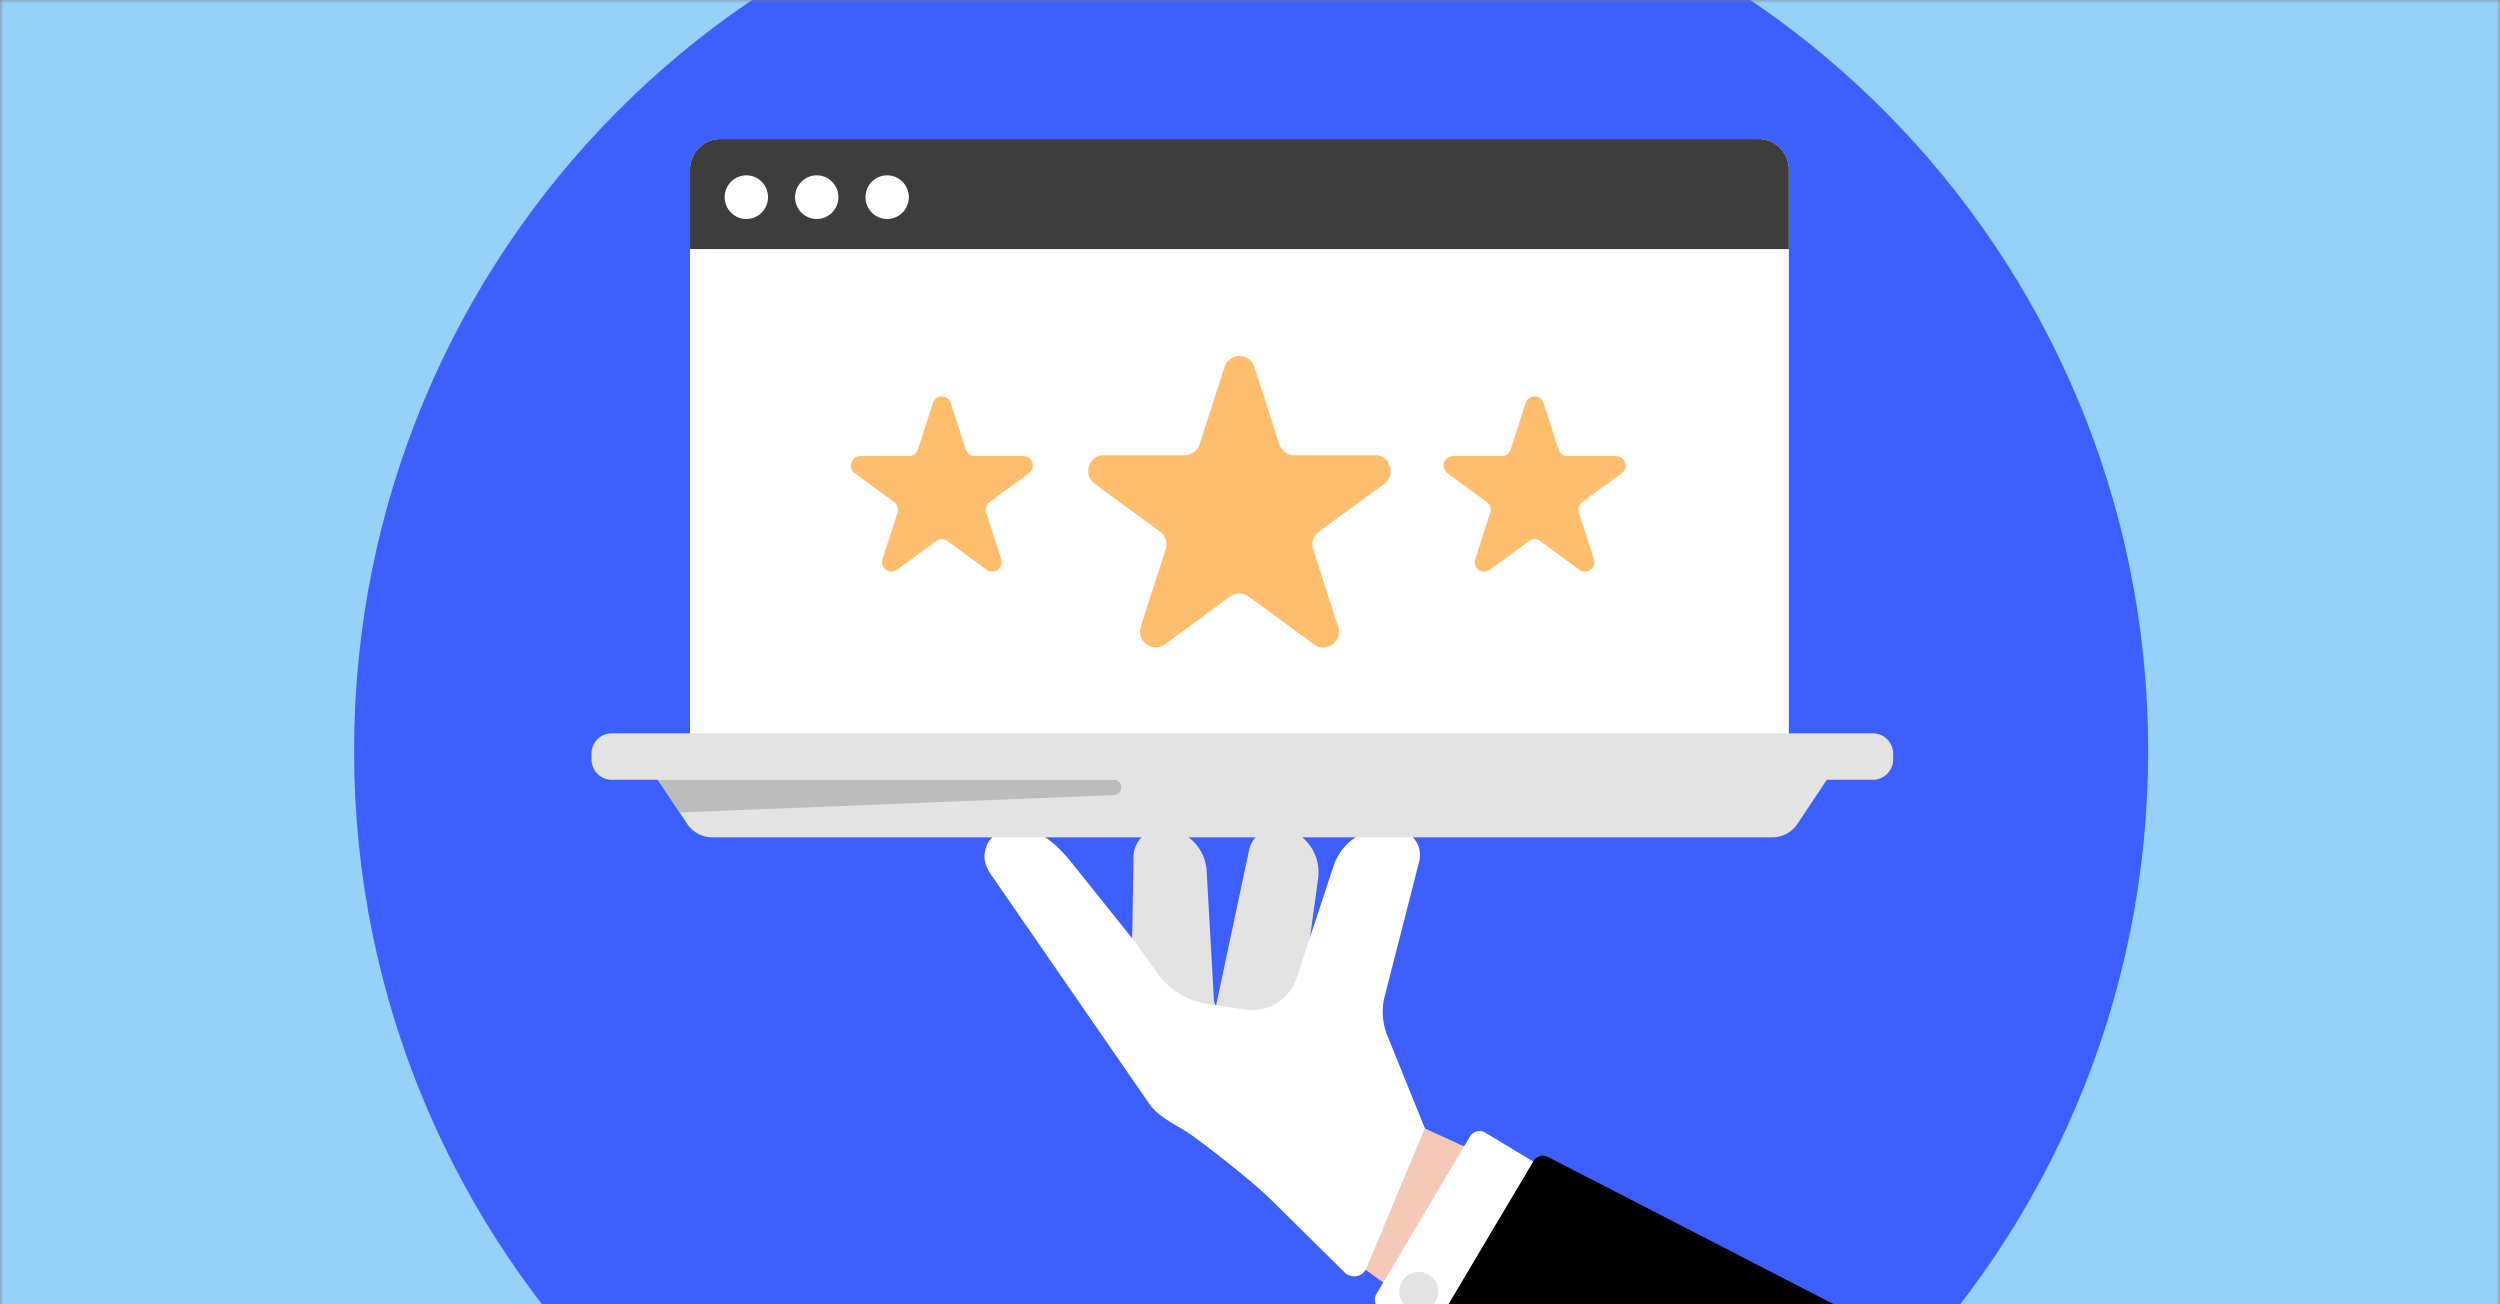 <svg xmlns="http://www.w3.org/2000/svg" width="368" height="192" fill="none" viewBox="0 0 368 192">
  <rect x="0" y="0" width="368" height="192" fill="#808080" stroke="none"/>
  <g clip-path="url(#a)">
    <mask id="b" width="368" height="196" x="0" y="-1" maskUnits="userSpaceOnUse" style="mask-type:luminance">
      <path fill="#fff" d="M0-.115h368v194.151H0V-.115Z"/>
    </mask>
    <g mask="url(#b)">
      <path fill="#95D1F9" d="M0-.115h368v194.151H0V-.115Z"/>
      <path fill="#3E5FFF" d="M184.167 243.523c72.928 0 132.047-59.545 132.047-132.998 0-73.453-59.119-132.999-132.047-132.999-72.927 0-132.046 59.546-132.046 132.999s59.119 132.998 132.046 132.998Z"/>
      <path fill="#F4C9B8" d="m240.956 215.882-40.437-29.336 6.77-25.033 2.455 4.596 56.408 25.86-25.196 23.913Z"/>
      <path fill="#E3E3E3" d="m178.889 148.575 4.925-23.207c.397-2.439 2.752-4.03 5.141-3.477 3.389.782 5.601 4.081 5.055 7.548l-3.444 25.102c-.903 5.756-13.287 1.257-11.677-5.966Z"/>
      <path fill="#E3E3E3" d="M182.359 159.712c-9.427 8.478-13.343-3.102-15.904-9.63l.393-23.73c-.075-2.469 1.928-4.489 4.379-4.41 3.474.109 6.279 2.914 6.404 6.423l1.043 18.518s-.075 1.056.751 1.607l9.338 5.236"/>
      <path fill="#fff" d="m190.843 144.018.001-.002 5.436-16.486c1.371-4.157 5.729-6.509 9.924-5.356 2.016.554 3.216 2.636 2.694 4.674l-5.066 19.775a9.333 9.333 0 0 0 .387 5.814l5.519 13.654-8.607 20.585a1.954 1.954 0 0 1-3.179.643l-10.164-10.042a59.662 59.662 0 0 0-3.515-3.231c-1.945-1.634-5.235-4.321-8.776-6.878-.658-.475-1.381-.905-2.11-1.34-1.512-.9-3.052-1.816-4.1-3.182l-23.331-33.793c-.614-.89-1.122-1.897-1.036-2.977.115-1.44.845-3.381 3.833-3.848 3.657-.571 6.652 1.942 9.288 5.329l9.01 11.261 3.317 4.638a11.101 11.101 0 0 0 7.398 4.533l5.575.827c3.274.486 6.426-1.447 7.502-4.598Zm25.541 23.272a1.628 1.628 0 0 1 2.241-.567l7.434 4.479-15.455 26.02-7.434-4.479a1.651 1.651 0 0 1-.563-2.256l13.777-23.197Z"/>
      <path fill="#000" d="M225.722 170.927a1.628 1.628 0 0 1 2.145-.62l94.952 48.927-41.984 27.624-70.899-46.263a1.652 1.652 0 0 1-.514-2.225l16.3-27.443Z"/>
      <path fill="#E3E3E3" d="M208.507 192.992a2.877 2.877 0 0 0 3.185-2.537c.184-1.586-.943-3.022-2.518-3.207a2.875 2.875 0 0 0-3.185 2.536 2.888 2.888 0 0 0 2.518 3.208Z"/>
      <path fill="#fff" d="M101.571 24.955c0-2.478 1.994-4.488 4.455-4.488h152.835c2.461 0 4.455 2.01 4.455 4.488v82.663c0 2.478-1.994 4.487-4.455 4.487H106.026c-2.461 0-4.455-2.009-4.455-4.487V24.955Z"/>
      <path fill="#3D3D3D" d="M101.571 24.955c0-2.478 1.994-4.488 4.455-4.488h152.835c2.461 0 4.455 2.01 4.455 4.488V36.66H101.571V24.955Z"/>
      <path fill="#fff" d="M109.861 32.237c1.762 0 3.191-1.439 3.191-3.214s-1.429-3.214-3.191-3.214c-1.763 0-3.192 1.439-3.192 3.214s1.429 3.214 3.192 3.214Zm10.363 0c1.763 0 3.192-1.439 3.192-3.214s-1.429-3.214-3.192-3.214c-1.762 0-3.191 1.439-3.191 3.214s1.429 3.214 3.191 3.214Zm10.365 0c1.762 0 3.191-1.439 3.191-3.214s-1.429-3.214-3.191-3.214c-1.763 0-3.192 1.439-3.192 3.214s1.429 3.214 3.192 3.214Z"/>
      <path fill="#E3E3E3" d="M95.696 113.069h174.349l-5.464 8.207a4.424 4.424 0 0 1-3.682 1.979H104.842a4.427 4.427 0 0 1-3.683-1.979l-5.463-8.207Z"/>
      <path fill="#BCBCBC" d="M96.833 114.778h67.111c.619 0 1.121.506 1.121 1.13 0 .606-.475 1.105-1.076 1.129l-63.924 2.558-3.232-4.817Z"/>
      <path fill="#E3E3E3" d="M275.689 107.945H90.051a2.994 2.994 0 0 0-2.984 3.005v.823c0 1.66 1.336 3.006 2.984 3.006h185.638c1.648 0 2.984-1.346 2.984-3.006v-.823a2.994 2.994 0 0 0-2.984-3.005Z"/>
      <path fill="#FFBD6E" d="M180.248 54.015c.691-2.142 3.701-2.142 4.392 0l3.674 11.389a2.31 2.31 0 0 0 2.196 1.607h11.889c2.237 0 3.167 2.883 1.357 4.208l-9.618 7.038a2.336 2.336 0 0 0-.839 2.6l3.674 11.389c.691 2.143-1.744 3.924-3.554 2.6l-9.618-7.038a2.296 2.296 0 0 0-2.715 0l-9.618 7.038c-1.809 1.324-4.244-.457-3.553-2.6l3.674-11.389a2.336 2.336 0 0 0-.839-2.6l-9.619-7.038c-1.81-1.325-.879-4.208 1.358-4.208h11.889c1 0 1.887-.649 2.196-1.607l3.674-11.389Zm-42.926 5.308c.415-1.288 2.225-1.288 2.641 0l2.209 6.848a1.39 1.39 0 0 0 1.32.966h7.149c1.345 0 1.904 1.733.816 2.53l-5.783 4.232c-.487.356-.69.987-.505 1.564l2.209 6.848c.416 1.288-1.048 2.36-2.136 1.563l-5.784-4.232a1.38 1.38 0 0 0-1.632 0l-5.784 4.232c-1.088.796-2.552-.275-2.136-1.563l2.209-6.848a1.405 1.405 0 0 0-.504-1.564l-5.784-4.232c-1.088-.797-.529-2.53.816-2.53h7.149c.601 0 1.134-.39 1.321-.966l2.209-6.848Zm87.249 0c.415-1.288 2.225-1.288 2.641 0l2.209 6.848a1.39 1.39 0 0 0 1.32.966h7.149c1.345 0 1.904 1.733.816 2.53l-5.783 4.232a1.404 1.404 0 0 0-.505 1.564l2.21 6.848c.415 1.288-1.049 2.36-2.137 1.563l-5.784-4.232a1.38 1.38 0 0 0-1.632 0l-5.783 4.232c-1.089.796-2.553-.275-2.137-1.563l2.209-6.848a1.404 1.404 0 0 0-.505-1.564l-5.783-4.232c-1.088-.797-.529-2.53.816-2.53h7.149c.601 0 1.135-.39 1.32-.966l2.21-6.848Z"/>
    </g>
  </g>
  <defs>
    <clipPath id="a">
      <path fill="#fff" d="M0 0h368v192H0z"/>
    </clipPath>
  </defs>
</svg>
